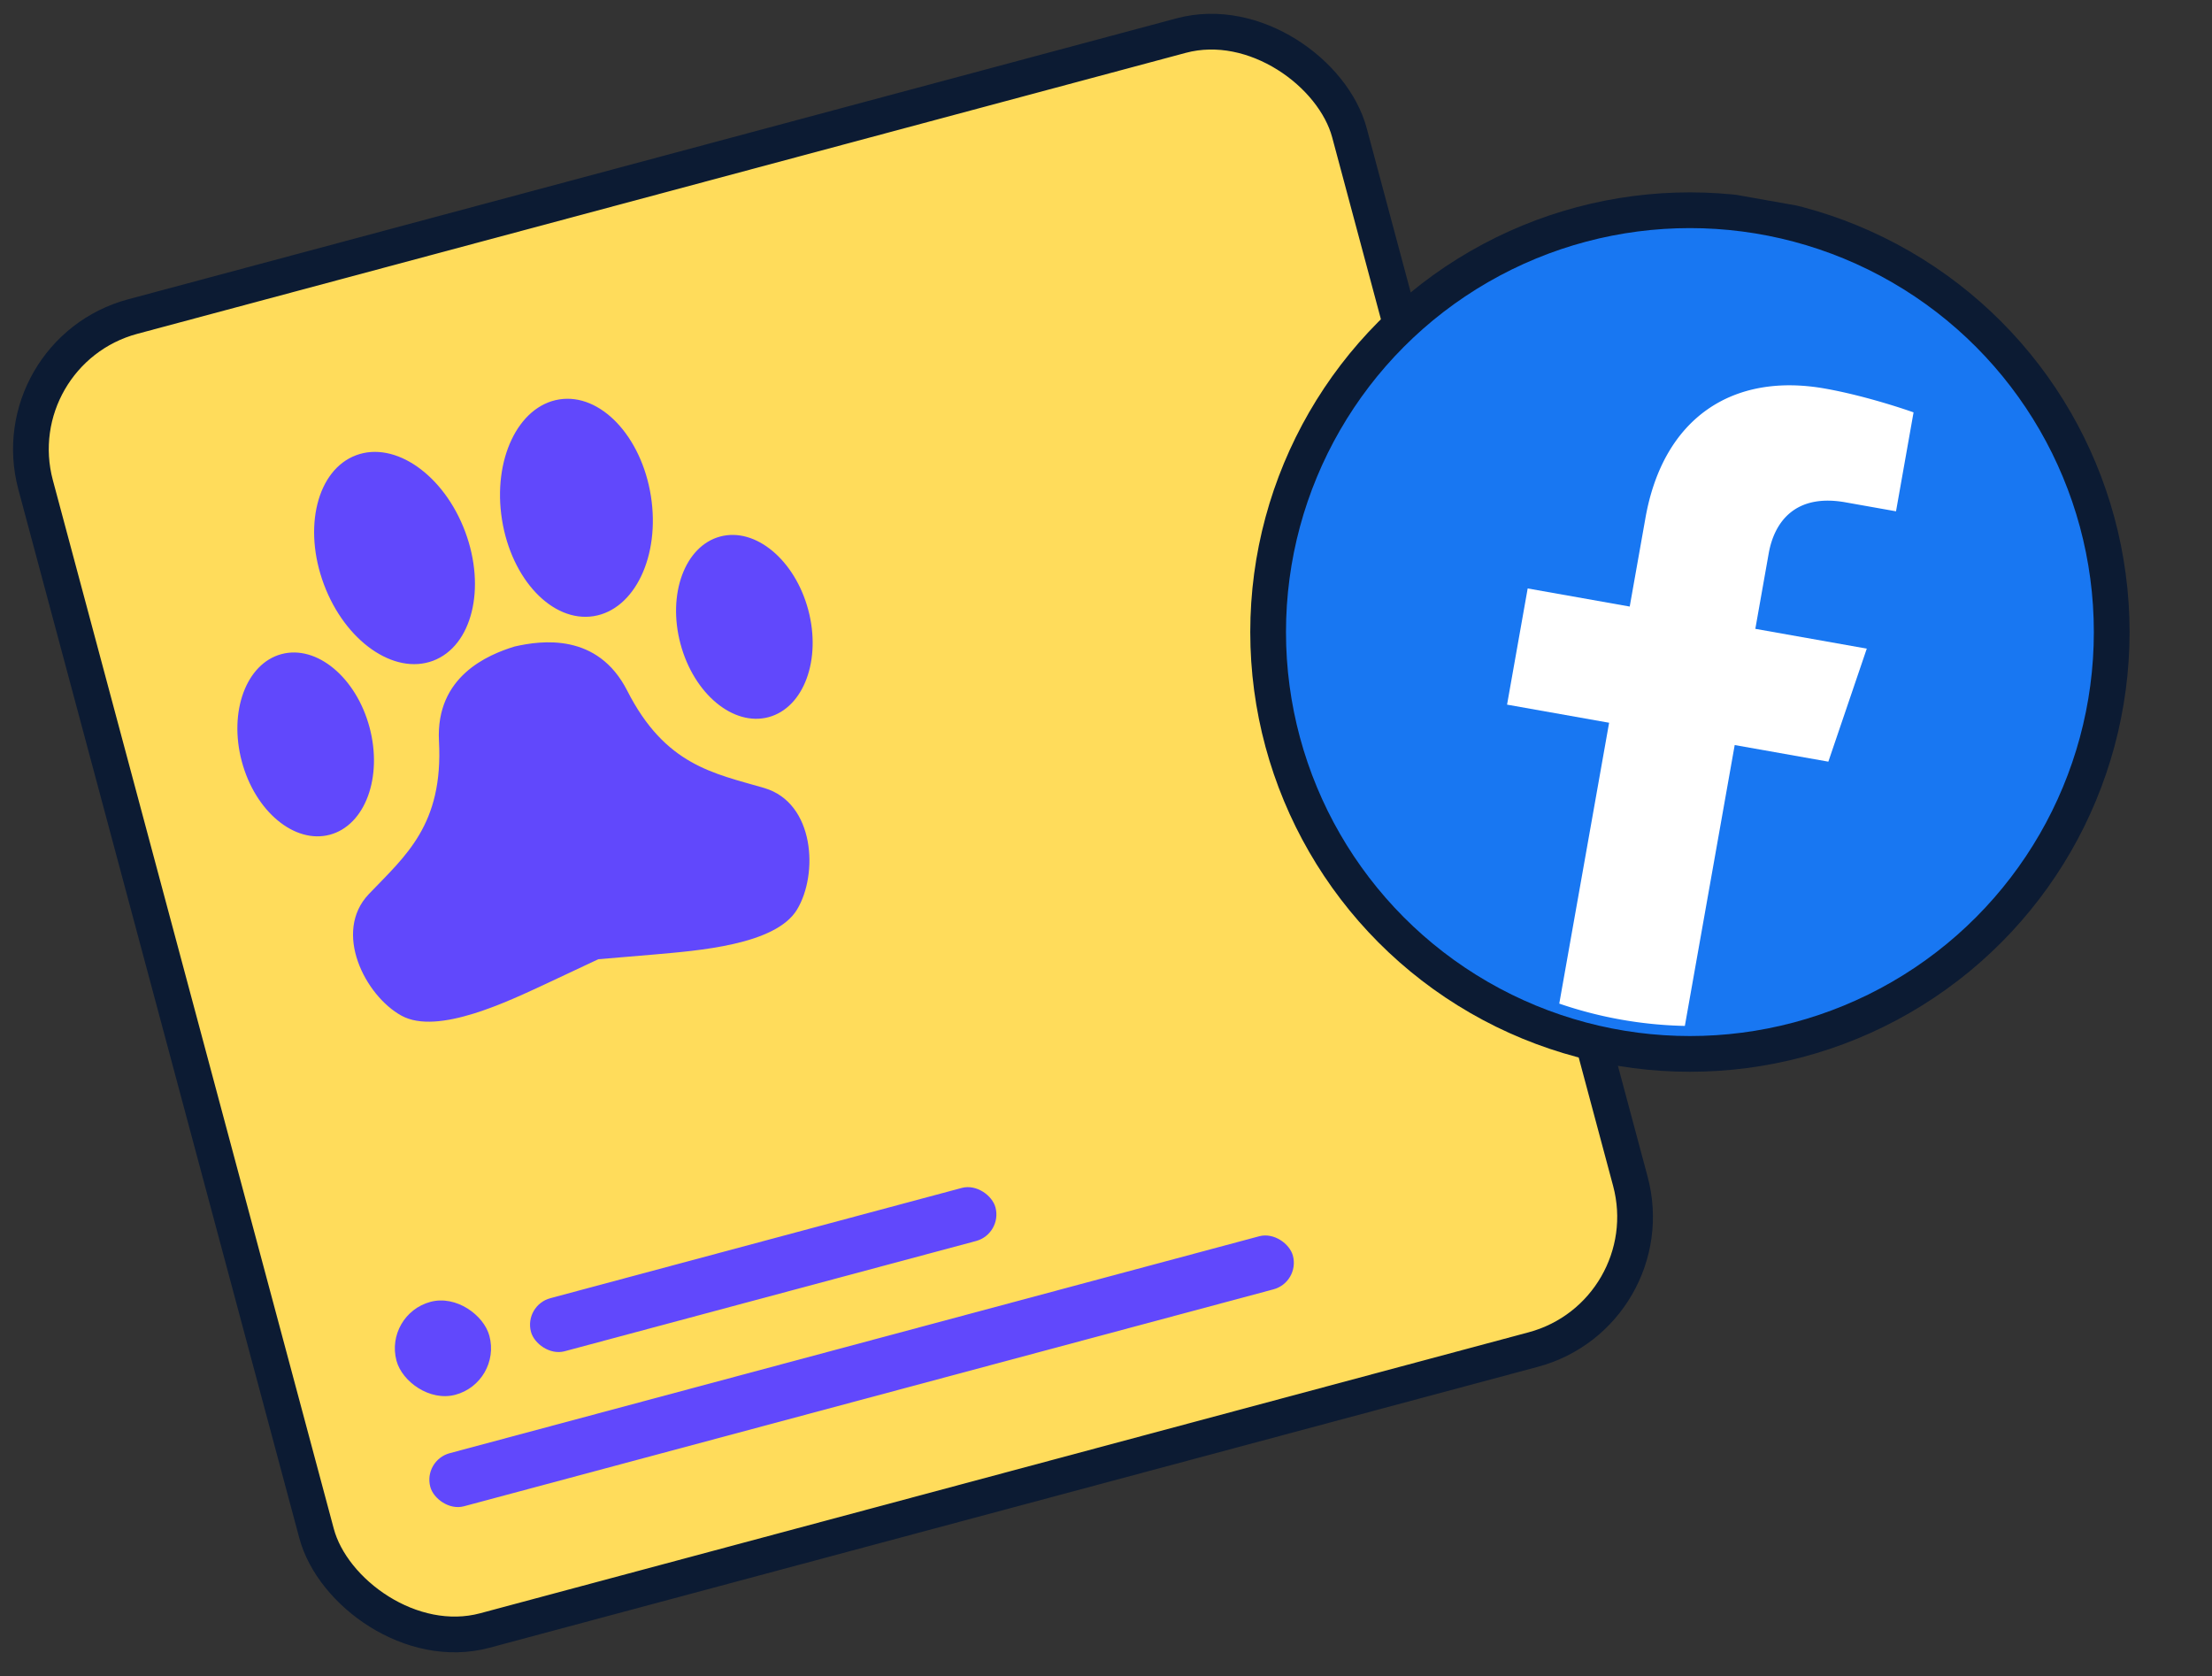 <svg width="161" height="122" fill="none" xmlns="http://www.w3.org/2000/svg"><rect width="100%" height="100%" fill="#333333" stroke="none"/><rect x=".004" y="25.625" width="99" height="99" rx="10" transform="rotate(-15 .004 25.625)" fill="#FFDC5B" stroke="#0C1B33" stroke-width="2.6" stroke-linecap="round"/><path d="M24.01 60.748c2.566-.688 3.858-4.188 2.886-7.818-.973-3.63-3.842-6.014-6.409-5.326-2.566.688-3.859 4.187-2.886 7.817.972 3.63 3.841 6.014 6.408 5.327zm7.507-12.659c2.838-1.063 3.884-5.273 2.338-9.403-1.547-4.13-5.101-6.617-7.94-5.554-2.837 1.063-3.884 5.272-2.337 9.403 1.547 4.13 5.1 6.616 7.939 5.554zm24.116 9.261c-3.68-1.076-7.21-1.633-9.985-7.094-2.151-4.213-6.223-3.655-8.2-3.204-1.904.59-5.742 2.15-5.498 6.874.328 6.117-2.452 8.365-5.1 11.137-2.648 2.772-.27 7.405 2.373 8.855 2.643 1.45 7.8-1.059 10.644-2.38l3.68-1.729 4.05-.342c3.124-.278 8.836-.681 10.408-3.261 1.572-2.58 1.3-7.768-2.372-8.855zm.306-5.158c2.567-.688 3.86-4.188 2.887-7.817-.973-3.63-3.842-6.015-6.409-5.327-2.567.688-3.86 4.188-2.886 7.817.972 3.63 3.841 6.015 6.408 5.327zm-8.564-16.096c-.69-4.356-3.676-7.502-6.669-7.028-2.993.474-4.86 4.39-4.17 8.745.69 4.356 3.675 7.503 6.669 7.029 2.992-.474 4.86-4.39 4.17-8.746z" fill="#6148FC"/><rect x="38.129" y="94.994" width="35" height="4" rx="2" transform="rotate(-15 38.129 94.994)" fill="#6148FC"/><rect x="30.801" y="106.276" width="65" height="4" rx="2" transform="rotate(-15 30.8 106.276)" fill="#6148FC"/><rect x="27.953" y="95.65" width="7" height="7" rx="3.5" transform="rotate(-15 27.953 95.65)" fill="#6148FC"/><g clip-path="url(#clip0_3905_228387)"><circle cx="123" cy="46" r="30.7" fill="#1877F2" stroke="#0C1B33" stroke-width="2.6"/><path d="M133.076 55.43l2.797-8.225-8.112-1.44.973-5.487c.411-2.313 1.944-4.367 5.578-3.722l3.689.655 1.277-7.2s-3.246-1.165-6.446-1.732c-6.682-1.186-11.768 2.088-13.069 9.42l-1.144 6.444-7.427-1.318-1.501 8.456 7.428 1.318-3.628 20.44a30.016 30.016 0 009.141 1.623l3.628-20.44 6.816 1.209z" fill="#fff"/></g><defs><clipPath id="clip0_3905_228387"><path fill="#fff" transform="rotate(10.064 -2.001 550.588)" d="M0 0h65v65H0z"/></clipPath></defs></svg>
